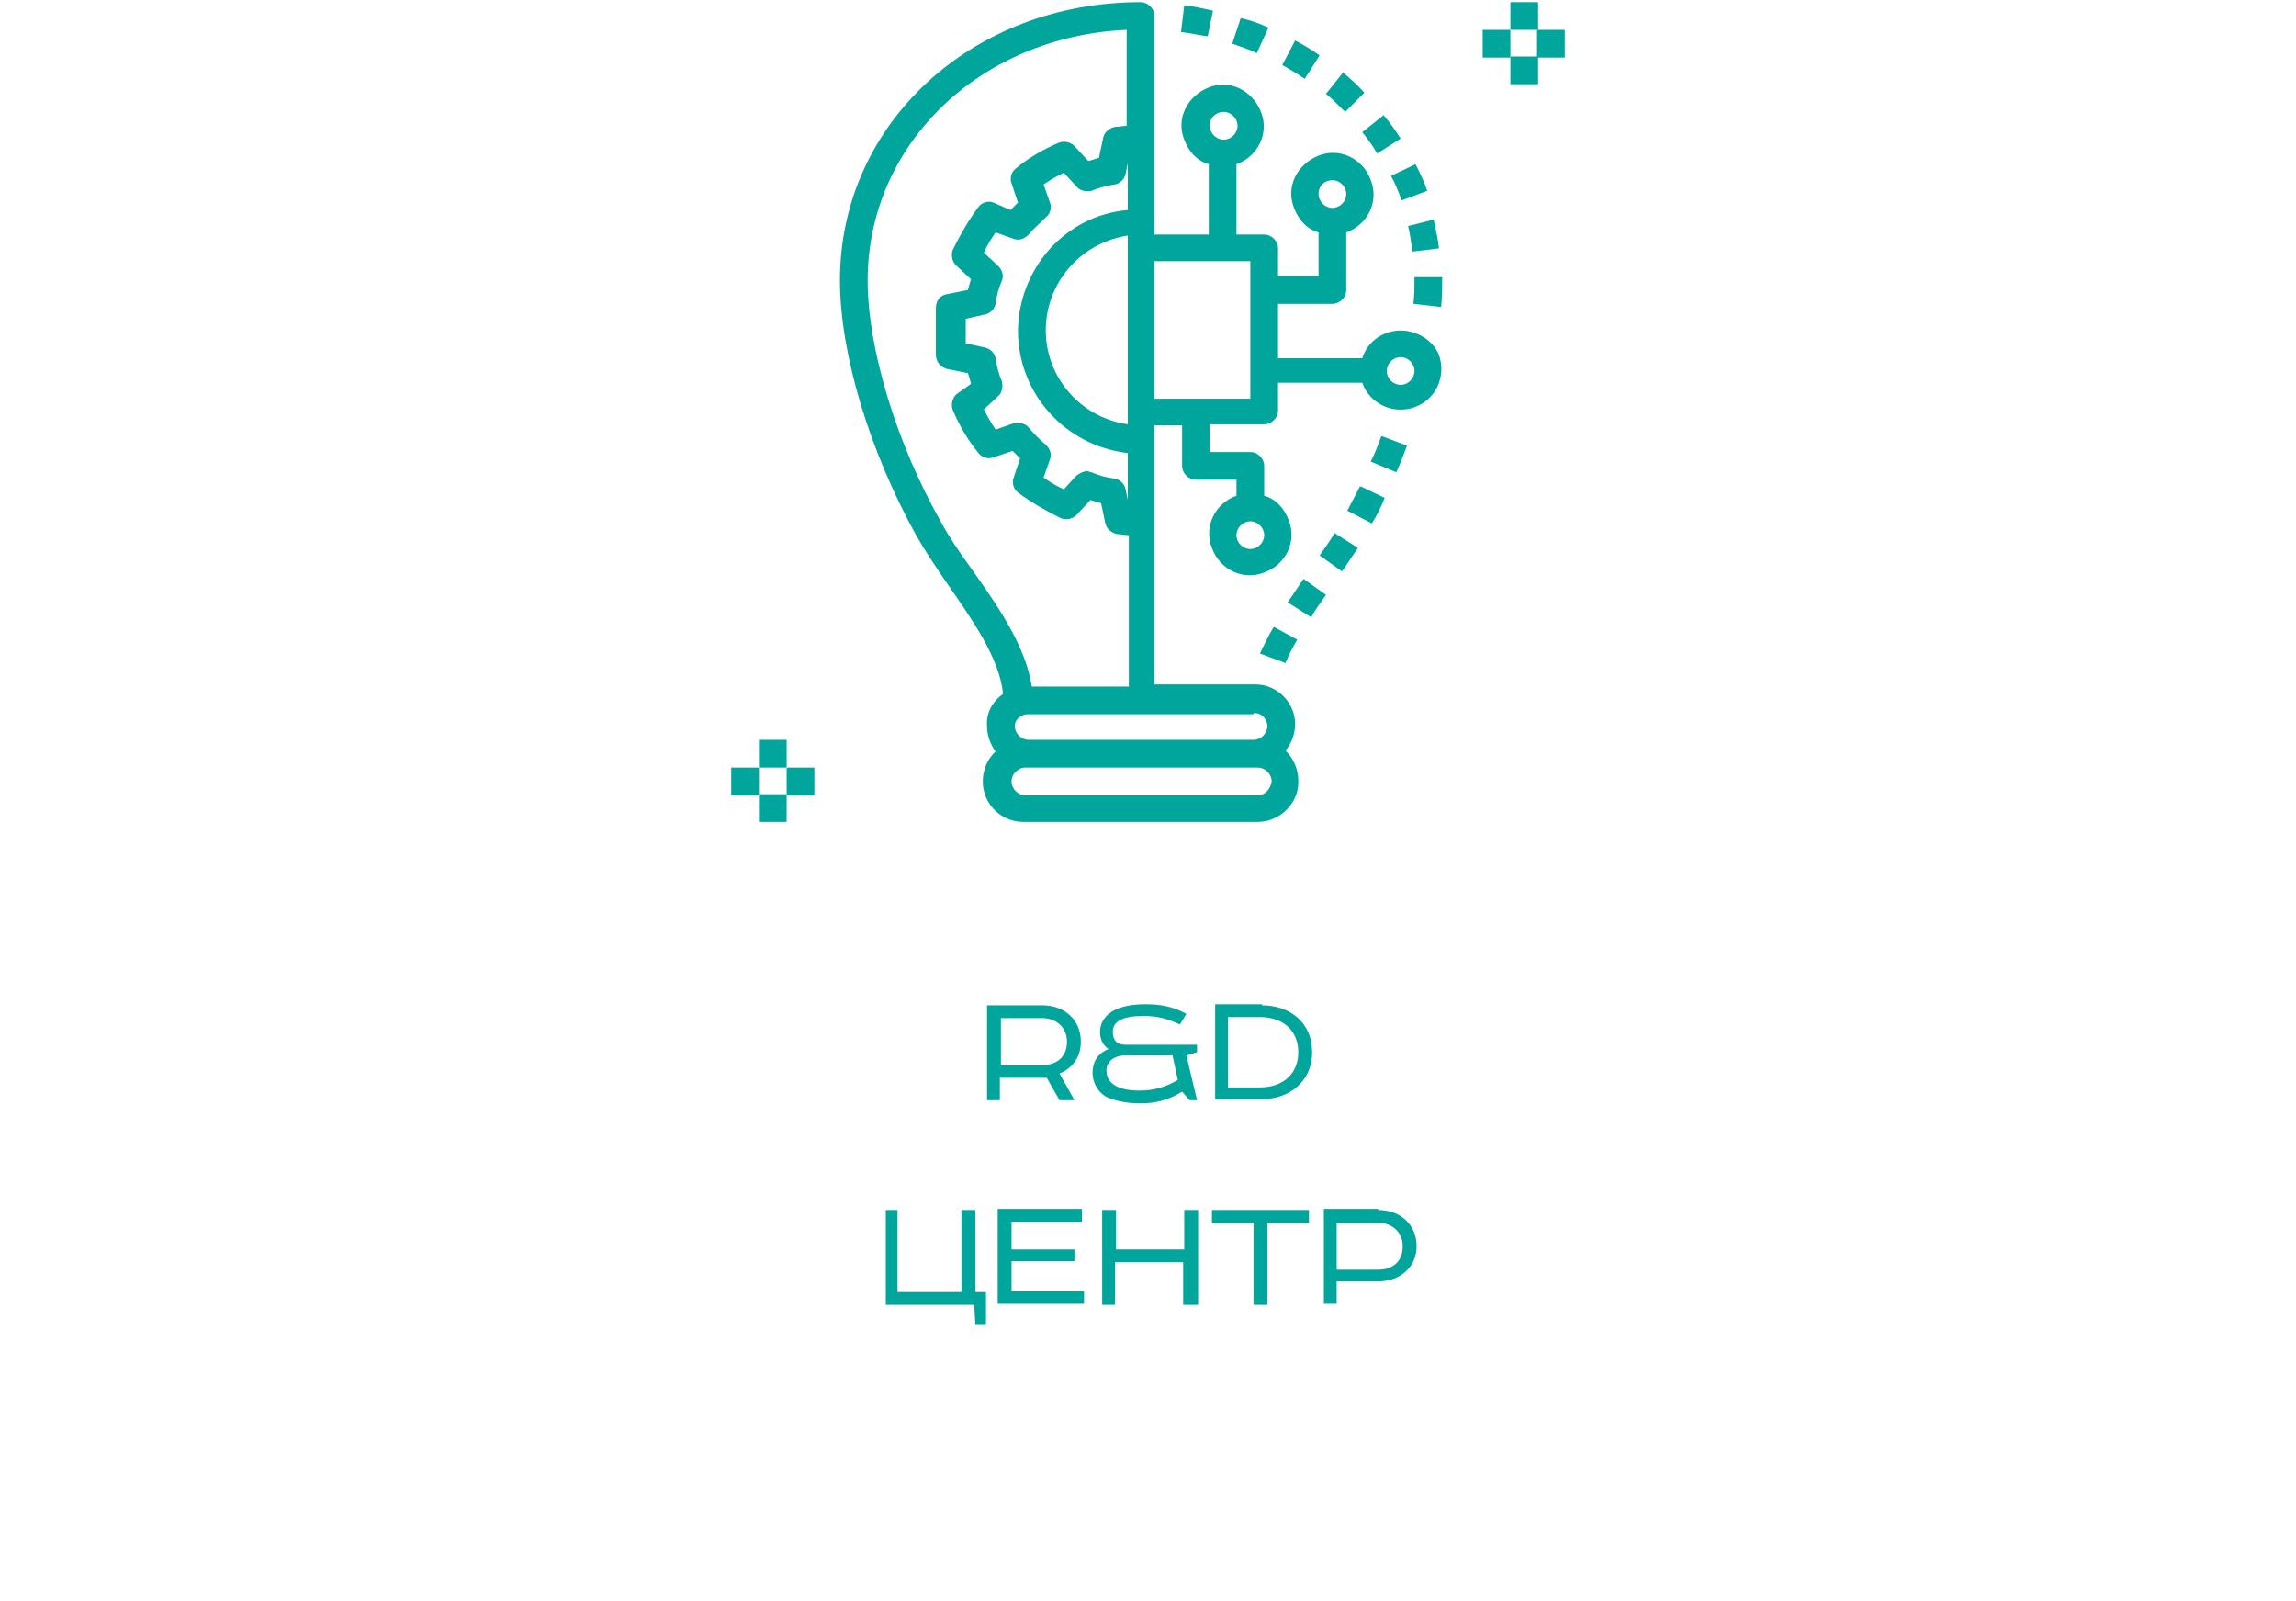 <?xml version="1.0" encoding="utf-8"?>
<!-- Generator: Adobe Illustrator 18.0.0, SVG Export Plug-In . SVG Version: 6.00 Build 0)  -->
<!DOCTYPE svg PUBLIC "-//W3C//DTD SVG 1.1//EN" "http://www.w3.org/Graphics/SVG/1.1/DTD/svg11.dtd">
<svg version="1.1" id="Layer_1" xmlns="http://www.w3.org/2000/svg" xmlns:xlink="http://www.w3.org/1999/xlink" x="0px" y="0px"
	 viewBox="0 0 215.4 150.2" enable-background="new 0 0 215.4 150.2" xml:space="preserve">
<g>
	<g>
		<path fill="#00A59C" d="M97.8,94.3c2,0,3.6,1.3,3.6,3.4c0,1.5-0.8,2.5-2,3l1.4,2.5h-1.4l-1.2-2.1h-4.4v2.1h-1.2v-8.9H97.8z
			 M93.9,99.9h3.9c1.4,0,2.3-0.8,2.3-2.2c0-1.3-1-2.2-2.3-2.2h-3.9V99.9z"/>
		<path fill="#00A59C" d="M112.3,98.7l-1,0.3l1,4.2h-0.7l-0.7-0.8c-1.3,0.8-2.5,1.1-3.9,1.1c-1.2,0-2.3-0.2-3.2-0.6
			c-0.7-0.4-1.3-1.2-1.3-2.3c0-1,0.5-1.8,1.5-2.2c-0.6-0.4-0.8-1-0.8-1.6c0-0.7,0.3-1.2,0.7-1.6c0.9-0.8,2.3-1,3.5-1
			c1.5,0,2.6,0.2,3.9,0.9l-0.6,1c-1.1-0.5-2-0.8-3.4-0.8c-2,0-2.9,0.5-2.9,1.5c0,0.8,0.4,1.2,1.2,1.2h6.7V98.7z M110.5,101.3L110,99
			h-4.4c-1.1,0-1.8,0.6-1.8,1.4c0,1.3,1.2,1.9,3.1,1.9C108.2,102.3,109.3,102,110.5,101.3z"/>
		<path fill="#00A59C" d="M118.4,94.3c2.6,0,4.7,1.6,4.7,4.4c0,2.8-2.2,4.4-4.7,4.4H114v-8.9H118.4z M115.2,102h3
			c2.2,0,3.6-1.3,3.6-3.3c0-2-1.4-3.3-3.6-3.3h-3V102z"/>
		<path fill="#00A59C" d="M84.2,113.5v7.7h6v-7.7h1.3v7.7h1v3h-1l-0.1-1.8h-8.3v-8.9H84.2z"/>
		<path fill="#00A59C" d="M101.5,113.5v1.1h-6.6v2.6h5.9v1.1h-5.9v2.8h6.8v1.2h-8.1v-8.9H101.5z"/>
		<path fill="#00A59C" d="M104.7,113.5v3.7h6.4v-3.7h1.3v8.9H111v-4h-6.4v4h-1.2v-8.9H104.7z"/>
		<path fill="#00A59C" d="M122.8,113.5v1.2h-3.9v7.7h-1.3v-7.7h-3.9v-1.2H122.8z"/>
		<path fill="#00A59C" d="M129.3,113.5c2,0,3.6,1.3,3.6,3.4c0,2-1.6,3.3-3.6,3.3h-3.9v2.1h-1.2v-8.9H129.3z M125.4,119.1h3.9
			c1.4,0,2.3-0.8,2.3-2.2c0-1.3-1-2.2-2.3-2.2h-3.9V119.1z"/>
	</g>
</g>
<g>
	<path fill="#00A59C" d="M131.4,31c-1.6,0-3.1,1-3.6,2.6h-7.9v-5.1h5.1c0.7,0,1.3-0.6,1.3-1.3c0,0,0,0,0,0v-5.4
		c2-0.7,3.1-2.9,2.3-4.9c-0.7-2-2.9-3.1-4.9-2.3s-3.1,2.9-2.3,4.9c0.4,1.1,1.2,2,2.3,2.3v4.1h-3.8v-2.6c0-0.7-0.6-1.3-1.3-1.3
		c0,0,0,0,0,0H116v-6.6c2-0.7,3.1-2.9,2.3-4.9s-2.9-3.1-4.9-2.3s-3.1,2.9-2.3,4.9c0.4,1.1,1.2,2,2.3,2.3V22h-5.1V1.5
		c0-0.7-0.6-1.3-1.3-1.3c0,0,0,0,0,0c-15.8,0-28.2,11.4-28.2,26.1c0,6.9,2.8,16.1,7.2,24c0.8,1.4,1.8,2.9,2.9,4.5
		c2.3,3.3,4.9,7,5.2,10.3c-1,0.7-1.6,1.8-1.5,3c0,0.9,0.3,1.7,0.8,2.4c-0.8,0.7-1.2,1.8-1.2,2.8c0,2.1,1.7,3.8,3.8,3.8H118
		c2.1,0,3.9-1.8,3.8-3.9c0,0,0,0,0,0c0-1-0.4-2-1.2-2.8c0.6-0.7,0.9-1.6,0.9-2.5c0-2-1.7-3.7-3.7-3.7c-0.1,0-0.1,0-0.2,0h-9.3V39.9
		h2.6v3.8c0,0.7,0.6,1.3,1.3,1.3c0,0,0,0,0,0h3.8v1.5c-2,0.7-3.1,2.9-2.3,4.9c0.7,2,2.9,3.1,4.9,2.3c2-0.7,3.1-2.9,2.3-4.9
		c-0.4-1.1-1.2-2-2.3-2.3v-2.8c0-0.7-0.6-1.3-1.3-1.3c0,0,0,0,0,0h-3.8v-2.6h5.1c0.7,0,1.3-0.6,1.3-1.3c0,0,0,0,0,0v-2.6h7.9
		c0.7,2,2.9,3,4.9,2.3c2-0.7,3-2.9,2.3-4.9C134.5,32,133,31,131.4,31z M125,16.9c0.7,0,1.3,0.6,1.3,1.3c0,0.7-0.6,1.3-1.3,1.3
		c-0.7,0-1.3-0.6-1.3-1.3C123.7,17.4,124.3,16.9,125,16.9z M91.1,53.3C90,51.8,89,50.3,88.3,49c-4.2-7.4-6.9-16.3-6.9-22.7
		c0-12.8,10.6-22.9,24.3-23.5v9c-0.3,0-0.7,0.1-1.1,0.1c-0.5,0.1-1,0.5-1.1,1l-0.4,1.9c-0.3,0.1-0.6,0.2-1,0.3l-1.3-1.4
		c-0.4-0.4-1-0.5-1.5-0.3c-1.4,0.6-2.8,1.4-4,2.4c-0.4,0.3-0.6,0.9-0.4,1.4l0.6,1.8c-0.2,0.2-0.5,0.5-0.7,0.7L93.2,19
		c-0.5-0.2-1.1,0-1.4,0.4c-0.9,1.2-1.7,2.6-2.4,4c-0.2,0.5-0.1,1.1,0.3,1.5l1.4,1.3c-0.1,0.3-0.2,0.6-0.3,1l-2,0.4
		c-0.6,0.1-1,0.6-1,1.3v4.4c0,0.6,0.4,1.1,1,1.3l2,0.4c0.1,0.3,0.2,0.6,0.3,1L89.7,37c-0.4,0.4-0.5,1-0.3,1.5c0.6,1.4,1.4,2.8,2.4,4
		c0.3,0.4,0.9,0.6,1.4,0.4l1.8-0.6c0.2,0.2,0.5,0.5,0.7,0.7l-0.6,1.8c-0.2,0.5,0,1.1,0.4,1.4c1.2,0.9,2.6,1.7,4,2.4
		c0.5,0.2,1.1,0.1,1.5-0.3l1.3-1.4c0.3,0.1,0.6,0.2,1,0.3l0.4,1.9c0.1,0.5,0.6,0.9,1.1,1c0.4,0,0.7,0.1,1.1,0.1v14.2h-9.1
		C96.2,60.5,93.5,56.7,91.1,53.3z M95.5,31c0,5.9,4.4,10.8,10.3,11.5v4.4l-0.2-1c-0.1-0.5-0.5-0.9-1-1c-0.8-0.1-1.5-0.3-2.2-0.6
		c-0.1,0-0.3-0.1-0.4-0.1c-0.4,0-0.7,0.2-1,0.4l-1.2,1.3c-0.7-0.3-1.3-0.7-1.9-1.1l0.6-1.7c0.2-0.5,0-1-0.4-1.4
		c-0.6-0.5-1.1-1-1.6-1.6c-0.3-0.4-0.9-0.5-1.4-0.4l-1.7,0.6c-0.4-0.6-0.8-1.3-1.1-1.9l1.3-1.2c0.4-0.3,0.5-0.9,0.4-1.4
		c-0.3-0.7-0.5-1.5-0.6-2.2c-0.1-0.5-0.5-0.9-1-1l-1.8-0.4v-2.3l1.8-0.4c0.5-0.1,0.9-0.5,1-1c0.1-0.8,0.3-1.5,0.6-2.2
		c0.2-0.5,0-1-0.4-1.4l-1.3-1.2c0.3-0.7,0.7-1.3,1.1-1.9l1.7,0.6c0.5,0.2,1,0,1.4-0.4c0.5-0.6,1.1-1.1,1.6-1.6
		c0.4-0.3,0.6-0.9,0.4-1.4l-0.6-1.7c0.6-0.4,1.3-0.8,1.9-1.1l1.2,1.3c0.3,0.4,0.9,0.5,1.4,0.4c0.7-0.3,1.5-0.5,2.2-0.6
		c0.5-0.1,0.9-0.5,1-1l0.2-1v4.4C100,20.2,95.6,25.1,95.5,31z M105.8,22.1v17.7c-4.9-0.7-8.3-5.2-7.6-10.1
		C98.8,25.7,101.9,22.7,105.8,22.1z M118,74.6H96.2c-0.7,0-1.3-0.6-1.3-1.3c0,0,0,0,0,0c0-0.7,0.6-1.3,1.3-1.3H118
		c0.7,0,1.3,0.6,1.3,1.3c0,0,0,0,0,0C119.2,74,118.7,74.6,118,74.6z M117.6,66.9c0.6-0.1,1.2,0.4,1.3,1.1c0,0,0,0.1,0,0.1
		c0,0.7-0.6,1.3-1.3,1.3H96.5c-0.7,0-1.3-0.6-1.3-1.3c0,0,0,0,0,0c0-0.6,0.6-1.1,1.2-1.1c0,0,0.1,0,0.1,0H117.6z M117.3,48.9
		c0.7,0,1.3,0.6,1.3,1.3s-0.6,1.3-1.3,1.3c-0.7,0-1.3-0.6-1.3-1.3C116,49.5,116.6,48.9,117.3,48.9z M114.8,10.5
		c0.7,0,1.3,0.6,1.3,1.3s-0.6,1.3-1.3,1.3c-0.7,0-1.3-0.6-1.3-1.3C113.5,11,114.1,10.5,114.8,10.5z M117.3,37.4h-9V24.5h9V37.4z
		 M131.4,36.1c-0.7,0-1.3-0.6-1.3-1.3s0.6-1.3,1.3-1.3s1.3,0.6,1.3,1.3C132.7,35.5,132.1,36.1,131.4,36.1z"/>
	<path fill="#00A59C" d="M118.2,61.3l2.4,0.9c0.3-0.8,0.7-1.5,1.1-2.2l-2.2-1.2C119,59.6,118.6,60.5,118.2,61.3z"/>
	<path fill="#00A59C" d="M124.4,55.8l-2.1-1.5c-0.5,0.7-1,1.5-1.5,2.2l2.2,1.4C123.4,57.2,123.9,56.5,124.4,55.8z"/>
	<path fill="#00A59C" d="M127.4,51.4l-2.2-1.4c-0.4,0.7-0.9,1.4-1.4,2.1l2.1,1.5C126.4,52.9,126.9,52.1,127.4,51.4z"/>
	<path fill="#00A59C" d="M129.9,46.7l-2.3-1.1c-0.4,0.8-0.8,1.5-1.2,2.3l2.3,1.2C129.2,48.3,129.6,47.5,129.9,46.7z"/>
	<path fill="#00A59C" d="M132,41.8l-2.4-0.9c-0.3,0.8-0.6,1.6-1,2.4l2.4,1C131.4,43.4,131.7,42.6,132,41.8z"/>
	<path fill="#00A59C" d="M135.2,28.8c0.1-0.9,0.1-1.7,0.1-2.5l0-0.3l-2.6,0l0,0.2c0,0.7,0,1.5-0.1,2.3L135.2,28.8z"/>
	<path fill="#00A59C" d="M132.1,21.2c0.2,0.8,0.3,1.6,0.4,2.4l2.5-0.3c-0.1-0.9-0.3-1.8-0.5-2.7L132.1,21.2z"/>
	<path fill="#00A59C" d="M130.5,16.5c0.4,0.7,0.7,1.5,1,2.3l2.4-0.9c-0.3-0.9-0.7-1.7-1.1-2.5L130.5,16.5z"/>
	<path fill="#00A59C" d="M127.8,12.4c0.5,0.6,1,1.3,1.4,2l2.2-1.4c-0.5-0.8-1-1.5-1.6-2.2L127.8,12.4z"/>
	<path fill="#00A59C" d="M124.4,8.8c0.6,0.5,1.2,1.1,1.8,1.7l1.8-1.8c-0.6-0.7-1.3-1.3-2-1.9L124.4,8.8z"/>
	<path fill="#00A59C" d="M123.8,5.2c-0.7-0.5-1.5-1-2.3-1.4l-1.2,2.3c0.7,0.4,1.4,0.8,2.1,1.3L123.8,5.2z"/>
	<path fill="#00A59C" d="M119,2.6c-0.8-0.4-1.7-0.7-2.6-0.9l-0.8,2.4c0.8,0.3,1.6,0.5,2.3,0.9L119,2.6z"/>
	<path fill="#00A59C" d="M113.8,1c-0.9-0.2-1.8-0.4-2.7-0.5L110.8,3c0.8,0.1,1.7,0.3,2.5,0.4L113.8,1z"/>
	<rect x="71.2" y="69.4" fill="#00A59C" width="2.6" height="2.6"/>
	<rect x="71.2" y="74.5" fill="#00A59C" width="2.6" height="2.6"/>
	<rect x="73.8" y="72" fill="#00A59C" width="2.6" height="2.6"/>
	<rect x="68.6" y="72" fill="#00A59C" width="2.6" height="2.6"/>
	<rect x="141.7" y="0.2" fill="#00A59C" width="2.6" height="2.6"/>
	<rect x="141.7" y="5.3" fill="#00A59C" width="2.6" height="2.6"/>
	<rect x="144.2" y="2.8" fill="#00A59C" width="2.6" height="2.6"/>
	<rect x="139.1" y="2.8" fill="#00A59C" width="2.6" height="2.6"/>
</g>
</svg>
